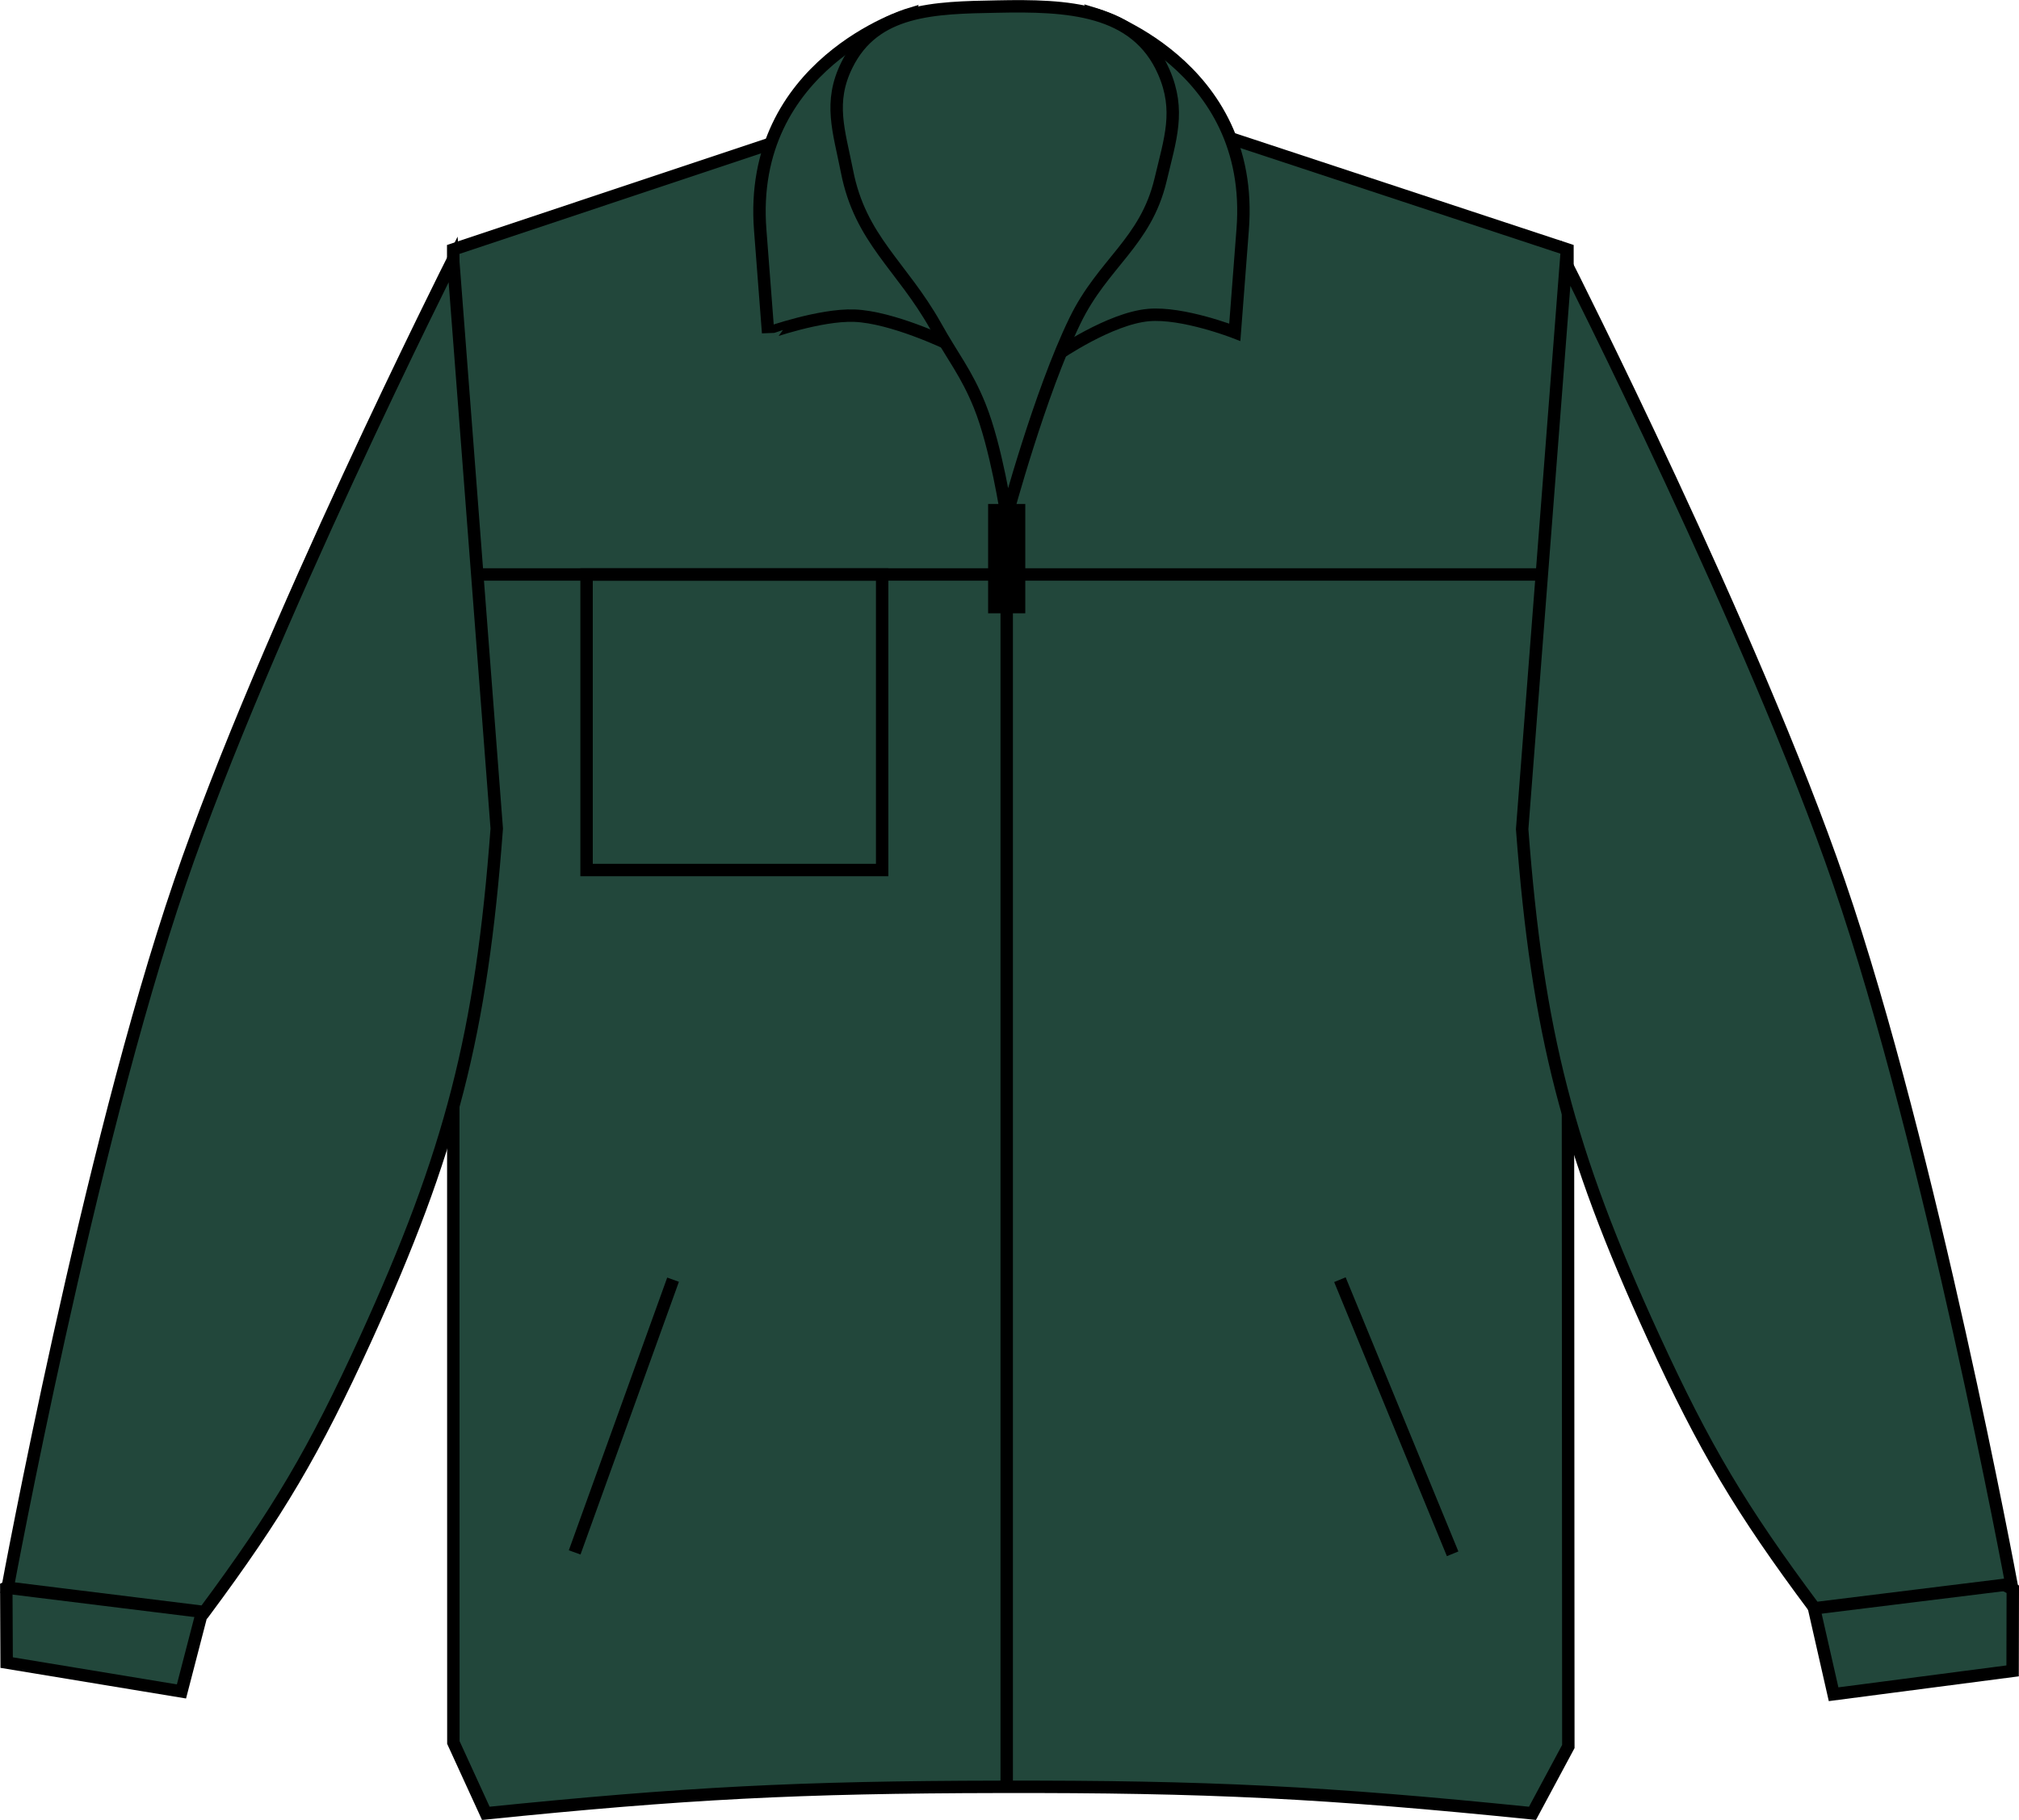 <?xml version="1.0" encoding="iso-8859-1"?>
<!-- Generator: Adobe Illustrator 23.0.2, SVG Export Plug-In . SVG Version: 6.00 Build 0)  -->
<svg version="1.1" id="bottle" xmlns="http://www.w3.org/2000/svg" xmlns:xlink="http://www.w3.org/1999/xlink" x="0px" y="0px"
	 viewBox="0 0 23.086 20.814" style="enable-background:new 0 0 23.086 20.814;" xml:space="preserve">
<g>
	<path style="fill:#22473B;stroke:#000000;stroke-width:0.142;stroke-miterlimit:3.864;" d="M17.923,2.853L13.77,1.482
		c0,0-1.408-0.096-2.311-0.094C10.614,1.39,9.292,1.482,9.292,1.482L5.182,2.853l0.002,17.075l0.371,0.81
		c2.28-0.232,3.578-0.299,5.871-0.303c2.381-0.005,3.728,0.062,6.097,0.303l0.41-0.764L17.923,2.853z"/>
	<path style="fill:#22473B;stroke:#000000;stroke-width:0.142;" d="M20.966,19.376l-0.332-1.461c0.496-0.139,0.807-0.16,1.316-0.088
		c0.433,0.061,0.68,0.141,1.065,0.348l-0.002,0.934L20.966,19.376L20.966,19.376z"/>
	<path style="fill:#22473B;stroke:#000000;stroke-width:0.142;" d="M20.749,18.393c-0.844-1.131-1.258-1.827-1.844-3.104
		c-0.976-2.129-1.324-3.476-1.5-5.806l0.5-6.475c0,0,2.145,4.235,3.125,7.091c1.047,3.047,1.969,8.016,1.969,8.016L20.749,18.393
		L20.749,18.393z"/>
	<path style="fill:#22473B;stroke:#000000;stroke-width:0.142;" d="M2.075,19.344l0.376-1.449c-0.495-0.141-0.807-0.16-1.315-0.088
		c-0.433,0.061-0.68,0.141-1.064,0.348l0.004,0.859L2.075,19.344L2.075,19.344z"/>
	<path style="fill:#22473B;stroke:#000000;stroke-width:0.142;" d="M2.337,18.436c0.844-1.137,1.256-1.837,1.844-3.123
		c0.976-2.141,1.324-3.493,1.499-5.837l-0.499-6.51c0,0-2.144,4.258-3.125,7.132c-1.047,3.063-1.969,8.06-1.969,8.06L2.337,18.436
		L2.337,18.436z"/>
	<path style="fill-rule:evenodd;clip-rule:evenodd;fill:#22473B;" d="M9.891,2.456C9.703,2.174,9.802,1.926,9.839,1.588l0.547-1.422
		c0,0-1.844,0.563-1.693,2.469c0.035,0.457,0.09,1.172,0.09,1.172S9.376,3.596,9.768,3.61c0.436,0.016,1.07,0.322,1.07,0.322
		S10.292,3.057,9.891,2.456L9.891,2.456z"/>
	<path style="fill:#22473B;stroke:#000000;stroke-width:0.142;" d="M9.891,2.456C9.703,2.174,9.802,1.926,9.839,1.588l0.547-1.422
		c0,0-1.844,0.563-1.693,2.469c0.035,0.457,0.09,1.172,0.09,1.172S9.376,3.596,9.768,3.61c0.436,0.016,1.07,0.322,1.07,0.322
		S10.292,3.057,9.891,2.456L9.891,2.456z"/>
	<path style="fill:#22473B;" d="M12.886,2.401c0.204-0.27,0.132-0.494,0.178-0.818L12.516,0.16c0,0,1.844,0.563,1.693,2.468
		c-0.036,0.457-0.09,1.172-0.09,1.172s-0.596-0.232-0.987-0.197c-0.442,0.039-1.044,0.455-1.044,0.455S12.493,2.917,12.886,2.401
		L12.886,2.401z"/>
	<path style="fill:#22473B;stroke:#000000;stroke-width:0.142;" d="M12.886,2.401c0.204-0.27,0.132-0.494,0.178-0.818L12.516,0.16
		c0,0,1.844,0.563,1.693,2.468c-0.036,0.457-0.09,1.172-0.09,1.172s-0.596-0.232-0.987-0.197c-0.442,0.039-1.044,0.455-1.044,0.455
		S12.493,2.917,12.886,2.401L12.886,2.401z"/>
	<path style="fill:#22473B;stroke:#000000;stroke-width:0.142;" d="M11.511,5.901c0,0,0.377-1.404,0.781-2.234
		c0.32-0.66,0.808-0.894,0.978-1.609c0.111-0.469,0.23-0.793,0.038-1.234c-0.319-0.732-1.109-0.766-1.908-0.749
		C10.681,0.088,10,0.1,9.683,0.745c-0.21,0.426-0.09,0.75,0.002,1.215c0.152,0.779,0.624,1.076,1.014,1.77
		c0.197,0.354,0.35,0.533,0.502,0.908C11.392,5.108,11.511,5.901,11.511,5.901L11.511,5.901z"/>
	<path style="fill:#22473B;stroke:#000000;stroke-width:0.142;" d="M11.511,20.416c0,0,0-9.015,0-14.781"/>
	<line style="fill:#1A1C40;stroke:#000000;stroke-width:0.425;" x1="11.511" y1="5.764" x2="11.511" y2="7.014"/>
	<path style="fill:#22473B;stroke:#000000;stroke-width:0.142;" d="M7.696,14.635l-1.125,3.119 M15.321,14.635l1.289,3.135"/>
	
		<line style="fill:none;stroke:#000000;stroke-width:0.142;stroke-miterlimit:3.864;" x1="5.473" y1="6.57" x2="17.635" y2="6.57"/>
	
		<rect x="6.707" y="6.57" style="fill:none;stroke:#000000;stroke-width:0.142;stroke-miterlimit:3.864;" width="3.38" height="3.38"/>
</g>
</svg>
